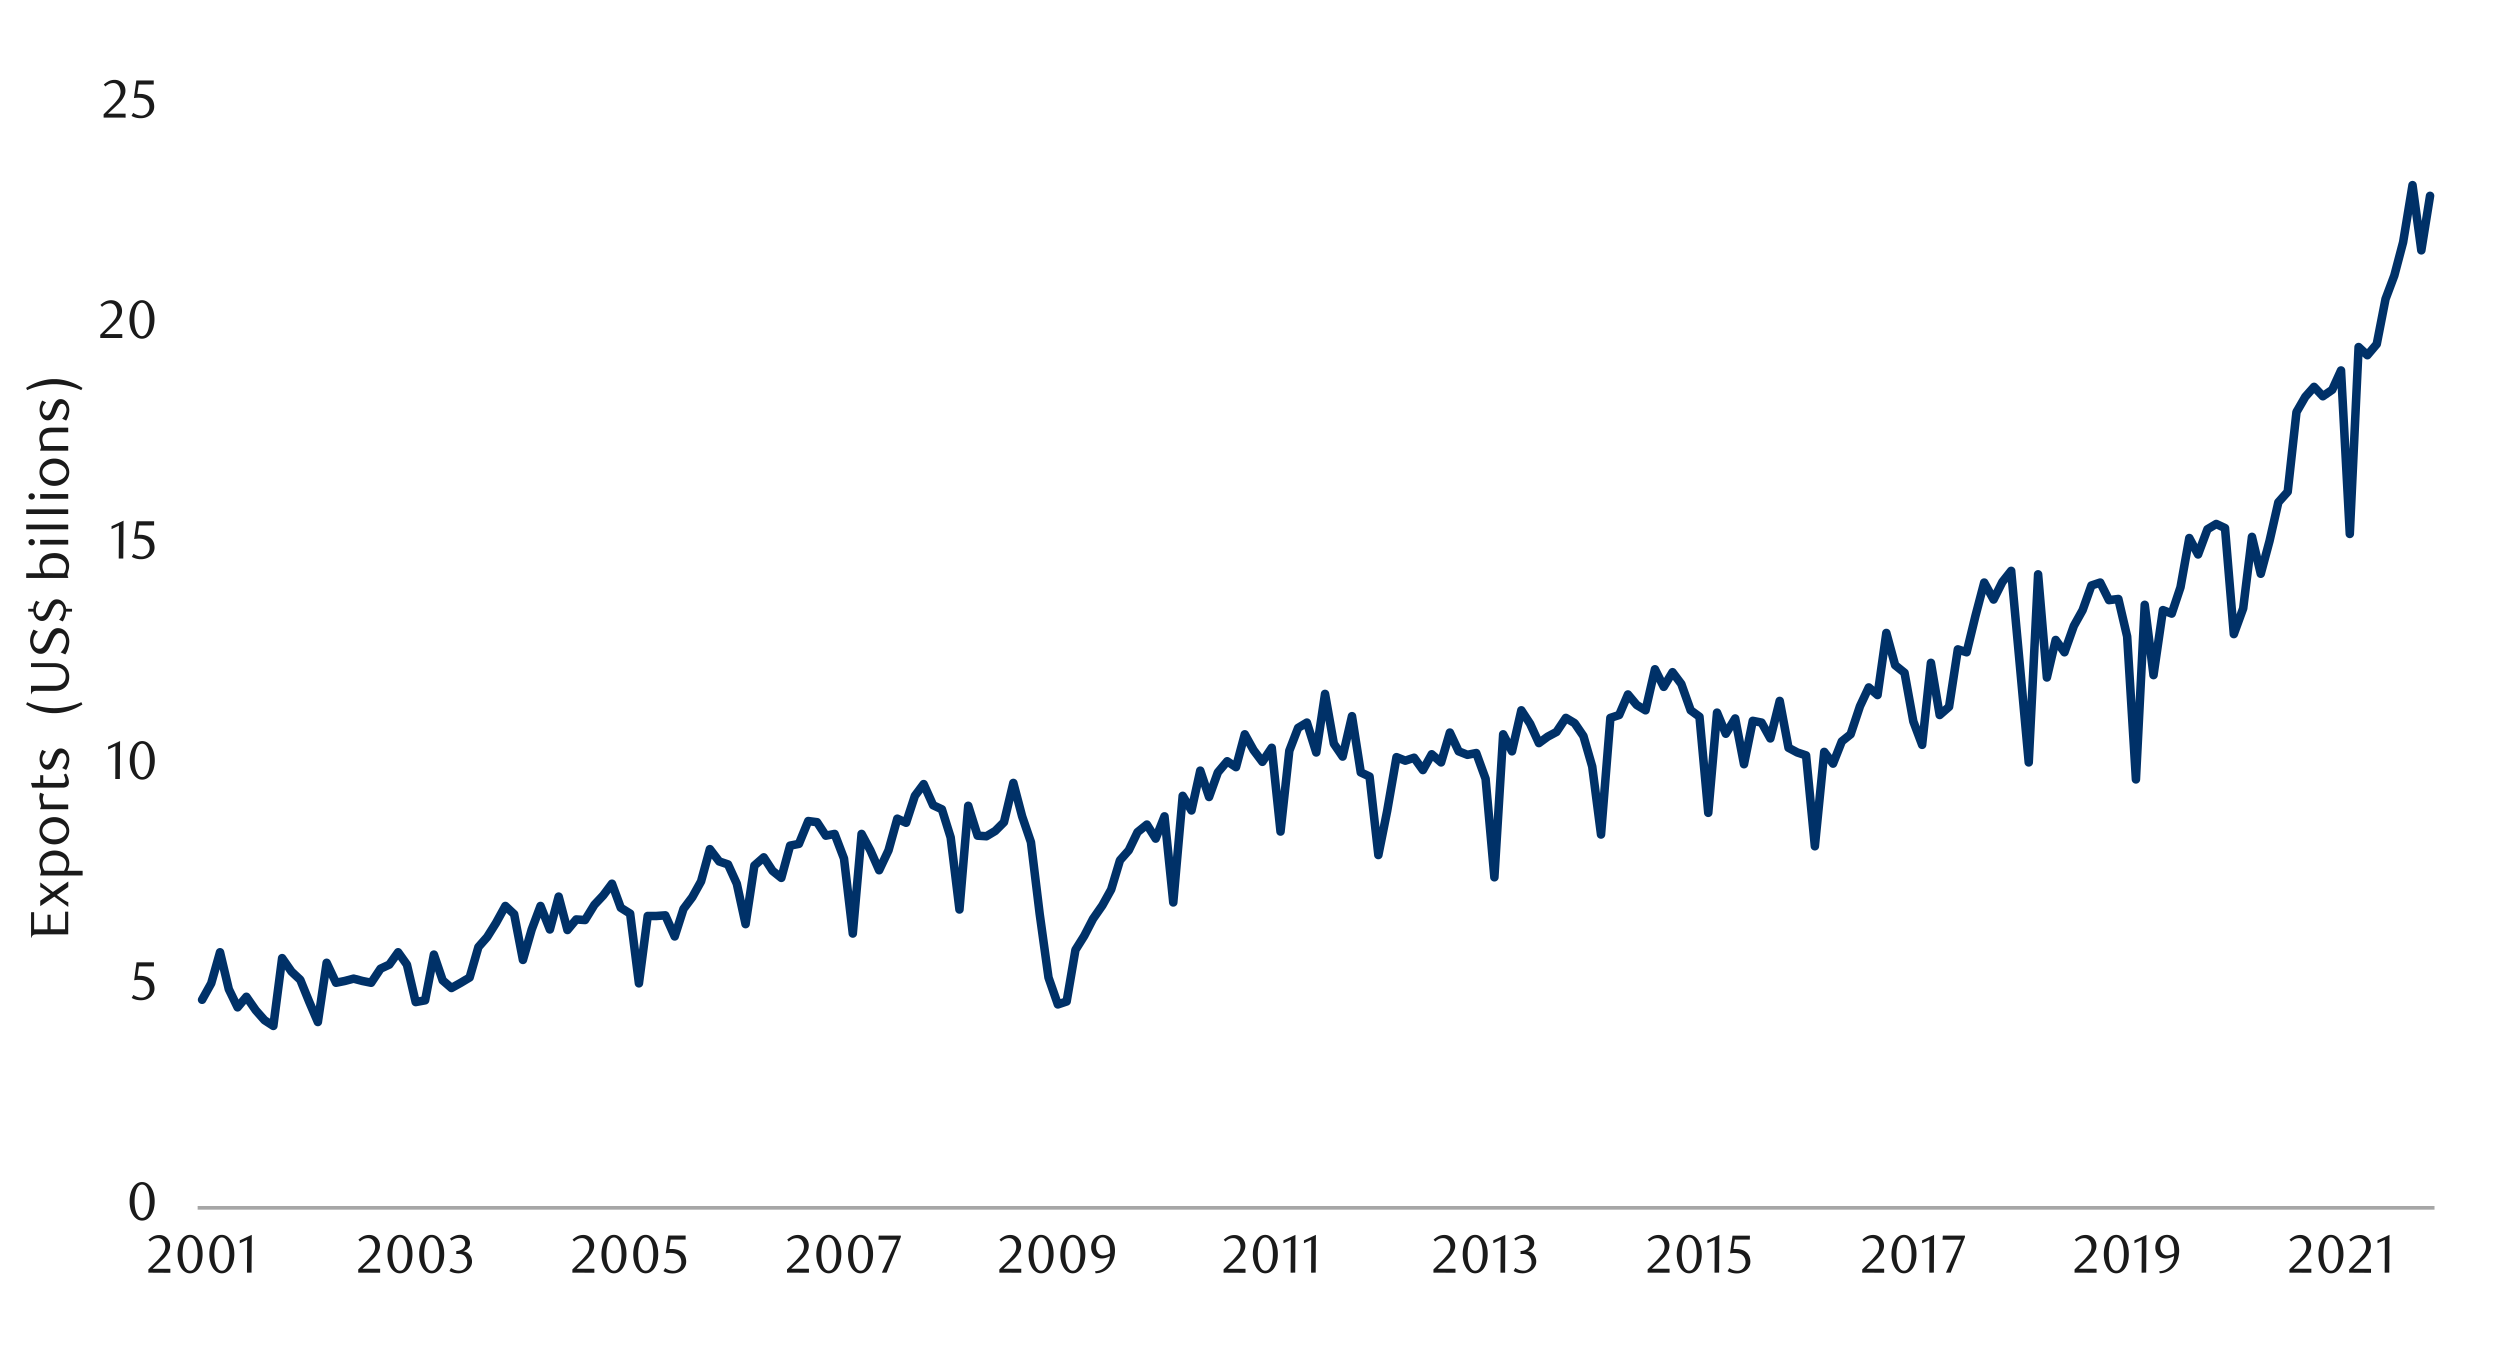 <svg id="Layer_1" data-name="Layer 1" xmlns="http://www.w3.org/2000/svg" xmlns:xlink="http://www.w3.org/1999/xlink" width="1460" height="790" viewBox="0 0 1460 790"><defs><style>.cls-1,.cls-2,.cls-3{fill:none;}.cls-2{stroke:#a6a6a6;stroke-width:2.14px;}.cls-2,.cls-3{stroke-linejoin:round;}.cls-3{stroke:#003168;stroke-linecap:round;stroke-width:4.99px;}.cls-4{clip-path:url(#clip-path);}.cls-5{fill:#1a1a1a;}</style><clipPath id="clip-path"><rect class="cls-1" x="9.38" y="35.79" width="1441.25" height="718.42"/></clipPath></defs><line class="cls-2" x1="115.42" y1="705.37" x2="1421.75" y2="705.37"/><polyline class="cls-3" points="118.02 583.86 123.35 574.27 128.49 556.13 133.62 577.68 138.75 588.28 143.88 582.13 149.36 590 154.49 595.81 159.63 599.14 164.76 559.55 170.23 567.41 175.36 572.21 180.5 584.87 185.63 596.86 190.76 562.28 196.23 573.93 201.36 572.89 206.5 571.53 211.63 572.89 216.76 573.93 222.23 565.72 227.36 563.33 232.5 556.13 237.63 563.33 242.76 585.21 248.26 584.19 253.39 557.49 258.52 572.55 263.66 577 269.13 573.93 274.26 570.86 279.39 553.06 284.52 547.22 289.66 539.02 295.13 529.09 300.26 533.88 305.39 560.59 310.52 542.8 315.66 529.09 321.13 542.8 326.26 523.62 331.39 543.13 336.52 536.96 341.66 537.3 347.13 528.41 352.26 522.94 357.39 516.09 362.53 530.13 368 533.55 373.13 574.27 378.26 534.93 383.39 534.93 388.53 534.56 394.02 546.88 399.16 530.81 404.29 523.96 409.42 514.74 414.56 495.9 420.03 503.09 425.16 504.81 430.29 516.09 435.42 539.69 440.56 505.49 446.03 500.69 451.16 508.56 456.29 512.68 461.42 493.84 466.56 492.83 472.03 479.49 477.16 480.16 482.29 488.03 487.42 487.02 492.89 501.37 498.03 545.19 503.16 487.02 508.29 496.61 513.42 508.22 518.89 496.61 524.03 478.11 529.16 480.5 534.29 464.77 539.42 457.91 544.92 470.24 550.06 472.63 555.19 489.07 560.32 531.15 565.45 470.58 570.92 488.03 576.06 488.37 581.19 485.3 586.32 480.16 591.79 457.24 596.92 476.75 602.06 491.81 607.19 533.88 612.32 570.86 617.79 586.59 622.92 584.87 628.06 554.75 633.19 546.55 638.32 536.62 643.79 528.75 648.92 519.5 654.06 502.41 659.19 496.61 664.32 485.97 669.79 481.55 674.92 489.75 680.06 476.75 685.19 527.03 690.69 464.77 695.82 473.31 700.95 450.05 706.09 465.44 711.22 451.09 716.69 444.58 721.82 448.02 726.95 428.84 732.09 438.09 737.22 444.91 742.69 436.71 747.82 485.63 752.96 438.43 758.09 425.09 763.22 421.99 768.69 439.44 773.82 405.24 778.96 434.31 784.09 441.84 789.56 418.24 794.69 451.09 799.82 453.49 804.96 499.34 810.09 473.68 815.56 442.18 820.69 444.24 825.82 442.52 830.98 449.71 836.12 440.49 841.59 445.25 846.72 427.82 851.85 438.77 856.99 440.82 862.12 439.78 867.59 454.84 872.72 512.34 877.85 428.84 882.99 438.77 888.46 414.82 893.59 422.69 898.72 433.97 903.85 430.22 908.99 427.46 914.46 419.25 919.59 422.33 924.72 429.86 929.85 447.65 934.99 487.36 940.46 419.25 945.59 417.56 950.72 405.57 955.85 411.72 960.99 414.82 966.49 390.86 971.62 401.12 976.75 392.57 981.88 399.43 987.35 414.82 992.49 418.57 997.62 474.69 1002.75 416.18 1007.88 428.5 1013.35 419.59 1018.49 446.3 1023.62 420.97 1028.75 421.99 1033.88 431.24 1039.35 409.33 1044.49 436.71 1049.62 439.44 1054.75 441.16 1059.88 494.21 1065.35 439.11 1070.49 445.96 1075.62 432.96 1080.75 428.84 1086.22 412.43 1091.36 401.46 1096.49 405.91 1101.62 369.65 1106.75 388.46 1112.25 392.91 1117.38 421.31 1122.52 434.99 1127.65 387.1 1132.78 417.56 1138.25 412.77 1143.38 379.24 1148.52 380.93 1153.65 359.72 1158.78 340.21 1164.25 350.13 1169.38 339.87 1174.52 333.38 1179.65 389.13 1184.78 445.25 1190.25 335.41 1195.38 395.65 1200.52 373.74 1205.65 380.93 1211.12 365.53 1216.25 356.31 1221.38 341.93 1226.52 340.21 1231.65 350.47 1237.12 349.8 1242.25 371.71 1247.38 455.18 1252.52 353.21 1257.65 394.27 1263.15 356.31 1268.28 358.34 1273.41 342.94 1278.55 314.21 1283.68 323.8 1289.15 309.07 1294.28 306 1299.41 308.4 1304.55 370.32 1310.02 355.27 1315.15 313.53 1320.28 335.07 1325.41 315.93 1330.55 293.34 1336.02 287.19 1341.15 240.63 1346.28 231.75 1351.41 225.94 1356.55 231.41 1362.02 227.63 1367.15 216.35 1372.28 311.81 1377.42 202.68 1382.55 207.44 1388.02 200.96 1393.15 174.62 1398.28 160.91 1403.42 141.43 1408.91 108.12 1414.05 146.19 1419.15 114.38"/><g class="cls-4"><path class="cls-5" d="M90.33,701.61a17.33,17.33,0,0,1-.55,4.52,12.13,12.13,0,0,1-1.54,3.55A7.46,7.46,0,0,1,85.91,712a5.49,5.49,0,0,1-2.94.83,5.39,5.39,0,0,1-2.9-.84,7.71,7.71,0,0,1-2.3-2.32,11.93,11.93,0,0,1-1.52-3.54,17.15,17.15,0,0,1-.55-4.49,17.6,17.6,0,0,1,.55-4.54,12.59,12.59,0,0,1,1.51-3.6,7.4,7.4,0,0,1,2.29-2.36,5.59,5.59,0,0,1,5.86,0,7.72,7.72,0,0,1,2.33,2.36,12.32,12.32,0,0,1,1.54,3.58A17.47,17.47,0,0,1,90.33,701.61Zm-2.9,0a24.79,24.79,0,0,0-.29-3.88,13.07,13.07,0,0,0-.83-3.12,5.88,5.88,0,0,0-1.37-2.07,2.87,2.87,0,0,0-3.85,0,5.62,5.62,0,0,0-1.37,2,13.55,13.55,0,0,0-.84,3.09,26.82,26.82,0,0,0,0,7.73,12.78,12.78,0,0,0,.85,3.09,5.82,5.82,0,0,0,1.39,2.05,2.72,2.72,0,0,0,1.89.74,2.77,2.77,0,0,0,1.91-.74,5.57,5.57,0,0,0,1.39-2.05,12.89,12.89,0,0,0,.83-3.07A24,24,0,0,0,87.43,701.66Z"/></g><g class="cls-4"><path class="cls-5" d="M89.9,564.39H81.15l-.82,5.51.7,0h.69a10.82,10.82,0,0,1,4.14.69,7.18,7.18,0,0,1,2.61,1.76,6.17,6.17,0,0,1,1.35,2.38,8.82,8.82,0,0,1,.4,2.53,6.23,6.23,0,0,1-.65,2.85,6.78,6.78,0,0,1-1.73,2.17,7.9,7.9,0,0,1-2.52,1.39,9.38,9.38,0,0,1-3,.48,13.1,13.1,0,0,1-2.57-.26,10.87,10.87,0,0,1-2.82-1.09l1-1.79a8.28,8.28,0,0,0,4.88,1.6,4.35,4.35,0,0,0,1.68-.34,4.74,4.74,0,0,0,2.91-4.44,6.13,6.13,0,0,0-.56-2.79,4.74,4.74,0,0,0-1.47-1.71,5.49,5.49,0,0,0-2-.87,11.16,11.16,0,0,0-2.28-.23,13.75,13.75,0,0,0-1.44.07c-.47.06-.9.11-1.3.18L79.74,562H89.9Z"/></g><g class="cls-4"><path class="cls-5" d="M67.32,454.93l.09-19.21-4.29,2v-1.7l7-3.25L70,454.93Z"/><path class="cls-5" d="M90.4,444.09a17.28,17.28,0,0,1-.55,4.52,12.13,12.13,0,0,1-1.54,3.55A7.46,7.46,0,0,1,86,454.48a5.49,5.49,0,0,1-2.94.83,5.3,5.3,0,0,1-2.9-.84,7.68,7.68,0,0,1-2.29-2.32,11.94,11.94,0,0,1-1.53-3.54,17.15,17.15,0,0,1-.55-4.49,17.6,17.6,0,0,1,.55-4.54,12.88,12.88,0,0,1,1.51-3.6,7.43,7.43,0,0,1,2.3-2.36,5.57,5.57,0,0,1,5.85,0A7.72,7.72,0,0,1,88.31,436a12.32,12.32,0,0,1,1.54,3.58A17.47,17.47,0,0,1,90.4,444.09Zm-2.9.05a24.84,24.84,0,0,0-.28-3.88,13.54,13.54,0,0,0-.84-3.12A5.75,5.75,0,0,0,85,435.07a2.87,2.87,0,0,0-3.85,0,5.75,5.75,0,0,0-1.37,2.05,13.55,13.55,0,0,0-.84,3.09,26.82,26.82,0,0,0,0,7.73,12.76,12.76,0,0,0,.86,3.09,5.8,5.8,0,0,0,1.38,2.05,2.81,2.81,0,0,0,3.8,0A5.57,5.57,0,0,0,86.38,451a13.36,13.36,0,0,0,.84-3.07A24.05,24.05,0,0,0,87.5,444.14Z"/></g><g class="cls-4"><path class="cls-5" d="M69.34,326.19,69.43,307l-4.28,2v-1.7l7-3.24L72,326.19Z"/><path class="cls-5" d="M90,306.87H81.2l-.82,5.51.69-.05.7,0a10.57,10.57,0,0,1,4.13.7,7.13,7.13,0,0,1,2.62,1.76,6.13,6.13,0,0,1,1.35,2.37,8.92,8.92,0,0,1,.39,2.54,6.22,6.22,0,0,1-.64,2.85,6.78,6.78,0,0,1-1.73,2.17,7.9,7.9,0,0,1-2.52,1.38,9.13,9.13,0,0,1-3,.49,12.3,12.3,0,0,1-2.56-.27A11.17,11.17,0,0,1,77,325.22l1-1.8A8.27,8.27,0,0,0,82.84,325a4.4,4.4,0,0,0,1.68-.35,4.58,4.58,0,0,0,1.48-1,4.9,4.9,0,0,0,1-1.51,4.8,4.8,0,0,0,.39-2,6,6,0,0,0-.57-2.78,4.66,4.66,0,0,0-1.46-1.72,5.47,5.47,0,0,0-2-.86,11.21,11.21,0,0,0-2.29-.24,13.55,13.55,0,0,0-1.43.08c-.47,0-.91.11-1.3.17l1.44-10.38H90Z"/></g><g class="cls-4"><path class="cls-5" d="M58.55,197.4v-1.89l4.16-4.13a39.63,39.63,0,0,0,4.18-4.72,7.11,7.11,0,0,0,1.57-4.21,7.33,7.33,0,0,0-.3-2.09,5.51,5.51,0,0,0-.84-1.68,3.75,3.75,0,0,0-1.31-1.1,3.82,3.82,0,0,0-1.75-.39,5.81,5.81,0,0,0-2.55.55,7.9,7.9,0,0,0-2.12,1.47l-.91-1.14a12.24,12.24,0,0,1,3-2.06,7.79,7.79,0,0,1,3.34-.68,6.56,6.56,0,0,1,2.43.45,6.16,6.16,0,0,1,2,1.29,6,6,0,0,1,1.34,2,6.31,6.31,0,0,1,.49,2.53,7,7,0,0,1-.55,2.76,13.45,13.45,0,0,1-1.35,2.44,18.51,18.51,0,0,1-1.71,2.06q-.9.93-1.62,1.59l-5,4.63H71.42v2.33Z"/><path class="cls-5" d="M90.22,186.57a17.77,17.77,0,0,1-.55,4.52,12.14,12.14,0,0,1-1.55,3.55A7.46,7.46,0,0,1,85.79,197a5.48,5.48,0,0,1-2.94.82A5.34,5.34,0,0,1,80,197a7.75,7.75,0,0,1-2.3-2.33,12.14,12.14,0,0,1-1.53-3.53,17.64,17.64,0,0,1-.55-4.49,18.13,18.13,0,0,1,.55-4.55,12.88,12.88,0,0,1,1.51-3.6,7.39,7.39,0,0,1,2.3-2.35,5.51,5.51,0,0,1,5.85,0,7.57,7.57,0,0,1,2.33,2.35A12.4,12.4,0,0,1,89.67,182,17.91,17.91,0,0,1,90.22,186.57Zm-2.9.05a24.79,24.79,0,0,0-.29-3.88,14.08,14.08,0,0,0-.83-3.12,5.59,5.59,0,0,0-1.38-2.07,2.86,2.86,0,0,0-3.84,0,5.68,5.68,0,0,0-1.38,2,13.8,13.8,0,0,0-.83,3.09,25.9,25.9,0,0,0,0,7.73,12.78,12.78,0,0,0,.85,3.09A5.91,5.91,0,0,0,81,195.56a2.75,2.75,0,0,0,1.89.74,2.83,2.83,0,0,0,1.91-.74,5.78,5.78,0,0,0,1.39-2.05,13.85,13.85,0,0,0,.83-3.08A23.88,23.88,0,0,0,87.32,186.62Z"/></g><g class="cls-4"><path class="cls-5" d="M60.51,68.67V66.78l4.15-4.12A39.32,39.32,0,0,0,68.83,58a7.12,7.12,0,0,0,1.56-4.21,7,7,0,0,0-.3-2.09A5.33,5.33,0,0,0,69.26,50a3.69,3.69,0,0,0-3.05-1.49,5.81,5.81,0,0,0-2.55.55,7.82,7.82,0,0,0-2.11,1.46l-.91-1.13a12.3,12.3,0,0,1,3-2.06A7.89,7.89,0,0,1,67,46.64a6.37,6.37,0,0,1,2.43.46,6,6,0,0,1,2,1.29,6,6,0,0,1,1.34,2,6.52,6.52,0,0,1,.48,2.53,6.93,6.93,0,0,1-.55,2.75,12.87,12.87,0,0,1-1.35,2.44,17.41,17.41,0,0,1-1.7,2.06c-.6.61-1.14,1.14-1.62,1.58l-5,4.62H73.35v2.33Z"/><path class="cls-5" d="M89.78,49.35H81l-.82,5.5.69,0,.7,0a10.76,10.76,0,0,1,4.13.69,7.15,7.15,0,0,1,2.62,1.77,6.13,6.13,0,0,1,1.35,2.37,8.87,8.87,0,0,1,.39,2.54A6.18,6.18,0,0,1,89.45,65a6.82,6.82,0,0,1-1.73,2.18,8.1,8.1,0,0,1-2.52,1.38,9.18,9.18,0,0,1-3,.49,12.3,12.3,0,0,1-2.56-.27,11.17,11.17,0,0,1-2.82-1.08l1-1.8a8.27,8.27,0,0,0,4.88,1.61,4.4,4.4,0,0,0,1.68-.35,4.72,4.72,0,0,0,1.48-1,4.83,4.83,0,0,0,1-1.51,4.72,4.72,0,0,0,.39-2,6,6,0,0,0-.57-2.78,4.58,4.58,0,0,0-1.46-1.72,5.29,5.29,0,0,0-2-.86,11,11,0,0,0-2.28-.24,13.55,13.55,0,0,0-1.43.08c-.47,0-.91.11-1.3.17L79.61,47H89.78Z"/></g><g class="cls-4"><path class="cls-5" d="M86.63,743.24v-1.89l4.16-4.12a41.17,41.17,0,0,0,4.17-4.7,7.12,7.12,0,0,0,1.56-4.21,7,7,0,0,0-.3-2.09,5.46,5.46,0,0,0-.84-1.67,3.72,3.72,0,0,0-1.3-1.1,3.85,3.85,0,0,0-1.75-.39,5.87,5.87,0,0,0-2.55.55,8,8,0,0,0-2.11,1.46L86.76,724a12.68,12.68,0,0,1,3-2.06,8,8,0,0,1,3.34-.68,6.28,6.28,0,0,1,2.42.46,5.75,5.75,0,0,1,2,1.29,5.89,5.89,0,0,1,1.34,2,6.34,6.34,0,0,1,.49,2.53,6.93,6.93,0,0,1-.55,2.75,13.45,13.45,0,0,1-1.35,2.44,19.62,19.62,0,0,1-1.7,2.06c-.6.62-1.14,1.14-1.63,1.58l-5,4.62H99.48v2.33Z"/><path class="cls-5" d="M118.33,732.43a17.69,17.69,0,0,1-.55,4.51,12.07,12.07,0,0,1-1.54,3.54,7.57,7.57,0,0,1-2.33,2.32,5.45,5.45,0,0,1-2.93.82,5.27,5.27,0,0,1-2.89-.84,7.53,7.53,0,0,1-2.29-2.31,12.26,12.26,0,0,1-1.53-3.53,17.57,17.57,0,0,1-.55-4.48,18,18,0,0,1,.55-4.54,12.93,12.93,0,0,1,1.51-3.59,7.36,7.36,0,0,1,2.29-2.35,5.55,5.55,0,0,1,5.84,0,7.68,7.68,0,0,1,2.33,2.35,12.32,12.32,0,0,1,1.54,3.58A17.83,17.83,0,0,1,118.33,732.43Zm-2.9.05a24.61,24.61,0,0,0-.28-3.87,13.54,13.54,0,0,0-.84-3.12,5.5,5.5,0,0,0-1.37-2.06,2.85,2.85,0,0,0-3.83,0,5.54,5.54,0,0,0-1.37,2.05,13.17,13.17,0,0,0-.84,3.08,26.68,26.68,0,0,0,0,7.71,12.69,12.69,0,0,0,.85,3.08,5.73,5.73,0,0,0,1.39,2,2.72,2.72,0,0,0,1.88.74,2.81,2.81,0,0,0,1.91-.74,5.47,5.47,0,0,0,1.38-2,13.27,13.27,0,0,0,.84-3.06A24,24,0,0,0,115.43,732.48Z"/><path class="cls-5" d="M136.86,732.43a17.26,17.26,0,0,1-.55,4.51,11.81,11.81,0,0,1-1.54,3.54,7.54,7.54,0,0,1-2.32,2.32,5.48,5.48,0,0,1-2.94.82,5.29,5.29,0,0,1-2.89-.84,7.65,7.65,0,0,1-2.29-2.31,12.25,12.25,0,0,1-1.52-3.53,17.13,17.13,0,0,1-.55-4.48,17.6,17.6,0,0,1,.55-4.54,12.93,12.93,0,0,1,1.51-3.59,7.36,7.36,0,0,1,2.29-2.35,5.43,5.43,0,0,1,2.9-.83,5.49,5.49,0,0,1,2.94.83,7.66,7.66,0,0,1,2.32,2.35,12.06,12.06,0,0,1,1.54,3.58A17.39,17.39,0,0,1,136.86,732.43Zm-2.89.05a24.57,24.57,0,0,0-.29-3.87,13.07,13.07,0,0,0-.83-3.12,5.62,5.62,0,0,0-1.37-2.06,2.77,2.77,0,0,0-1.92-.74,2.8,2.8,0,0,0-1.92.74,5.79,5.79,0,0,0-1.37,2.05,13.7,13.7,0,0,0-.83,3.08,26.68,26.68,0,0,0,0,7.71,12.69,12.69,0,0,0,.85,3.08,5.84,5.84,0,0,0,1.38,2,2.76,2.76,0,0,0,1.89.74,2.83,2.83,0,0,0,1.91-.74,5.59,5.59,0,0,0,1.38-2,12.8,12.8,0,0,0,.83-3.06A24,24,0,0,0,134,732.48Z"/><path class="cls-5" d="M144.23,743.24l.09-19.16-4.28,2v-1.7l7-3.24-.13,22.06Z"/></g><g class="cls-4"><path class="cls-5" d="M209.2,743.24v-1.89l4.15-4.12a41.17,41.17,0,0,0,4.17-4.7,7.12,7.12,0,0,0,1.56-4.21,7,7,0,0,0-.3-2.09,5.67,5.67,0,0,0-.83-1.67,3.69,3.69,0,0,0-3.06-1.49,5.87,5.87,0,0,0-2.55.55,7.92,7.92,0,0,0-2.1,1.46l-.92-1.13a12.68,12.68,0,0,1,3-2.06,8,8,0,0,1,3.34-.68,6.28,6.28,0,0,1,2.42.46,5.89,5.89,0,0,1,2,1.29,6,6,0,0,1,1.33,2,6.34,6.34,0,0,1,.49,2.53,6.93,6.93,0,0,1-.55,2.75,13.45,13.45,0,0,1-1.35,2.44,18.45,18.45,0,0,1-1.7,2.06c-.6.62-1.14,1.14-1.62,1.58l-5,4.62H222v2.33Z"/><path class="cls-5" d="M240.89,732.43a17.26,17.26,0,0,1-.55,4.51,12.07,12.07,0,0,1-1.54,3.54,7.54,7.54,0,0,1-2.32,2.32,5.48,5.48,0,0,1-2.94.82,5.27,5.27,0,0,1-2.89-.84,7.53,7.53,0,0,1-2.29-2.31,12,12,0,0,1-1.52-3.53,17.13,17.13,0,0,1-.55-4.48,17.6,17.6,0,0,1,.55-4.54,12.63,12.63,0,0,1,1.5-3.59,7.39,7.39,0,0,1,2.3-2.35,5.4,5.4,0,0,1,2.9-.83,5.49,5.49,0,0,1,2.94.83,7.66,7.66,0,0,1,2.32,2.35,12.32,12.32,0,0,1,1.54,3.58A17.39,17.39,0,0,1,240.89,732.43Zm-2.9.05a24.61,24.61,0,0,0-.28-3.87,14.08,14.08,0,0,0-.83-3.12,5.75,5.75,0,0,0-1.37-2.06,2.8,2.8,0,0,0-1.92-.74,2.77,2.77,0,0,0-1.92.74,5.66,5.66,0,0,0-1.37,2.05,13.17,13.17,0,0,0-.84,3.08,26.68,26.68,0,0,0,0,7.71,13.16,13.16,0,0,0,.85,3.08,5.73,5.73,0,0,0,1.39,2,2.73,2.73,0,0,0,1.89.74,2.79,2.79,0,0,0,1.9-.74,5.48,5.48,0,0,0,1.39-2,13.81,13.81,0,0,0,.83-3.06A24,24,0,0,0,238,732.48Z"/><path class="cls-5" d="M259.42,732.43a17.7,17.7,0,0,1-.54,4.51,12.07,12.07,0,0,1-1.54,3.54A7.57,7.57,0,0,1,255,742.8a5.47,5.47,0,0,1-2.93.82,5.27,5.27,0,0,1-2.89-.84,7.43,7.43,0,0,1-2.29-2.31,12.26,12.26,0,0,1-1.53-3.53,17.57,17.57,0,0,1-.55-4.48,18,18,0,0,1,.55-4.54,12.93,12.93,0,0,1,1.51-3.59,7.36,7.36,0,0,1,2.29-2.35,5.55,5.55,0,0,1,5.84,0,7.68,7.68,0,0,1,2.33,2.35,12.32,12.32,0,0,1,1.54,3.58A17.84,17.84,0,0,1,259.42,732.43Zm-2.89.05a24.61,24.61,0,0,0-.28-3.87,13.54,13.54,0,0,0-.84-3.12,5.62,5.62,0,0,0-1.37-2.06,2.77,2.77,0,0,0-1.92-.74,2.8,2.8,0,0,0-1.92.74,5.79,5.79,0,0,0-1.37,2.05,13.7,13.7,0,0,0-.83,3.08,26.68,26.68,0,0,0,0,7.71,12.69,12.69,0,0,0,.85,3.08,5.73,5.73,0,0,0,1.39,2,2.72,2.72,0,0,0,1.88.74,2.81,2.81,0,0,0,1.91-.74,5.59,5.59,0,0,0,1.38-2,13.27,13.27,0,0,0,.84-3.06A24,24,0,0,0,256.53,732.48Z"/><path class="cls-5" d="M270.5,730.81a5.55,5.55,0,0,1,2.11.58,5.37,5.37,0,0,1,1.62,1.29,6.32,6.32,0,0,1,1.06,1.84,6.67,6.67,0,0,1,.37,2.27,5.67,5.67,0,0,1-.66,2.69,7.35,7.35,0,0,1-1.76,2.17,8.18,8.18,0,0,1-2.55,1.45,8.67,8.67,0,0,1-3,.52,11.89,11.89,0,0,1-2.47-.27,10.13,10.13,0,0,1-2.75-1.08l.94-1.8a8.42,8.42,0,0,0,4.91,1.61,4.35,4.35,0,0,0,1.7-.35,4.75,4.75,0,0,0,1.46-1,4.47,4.47,0,0,0,1-1.48,4.81,4.81,0,0,0,.37-1.93,5.75,5.75,0,0,0-.37-2.16,4.6,4.6,0,0,0-1-1.56,4.14,4.14,0,0,0-1.51-.94,5.31,5.31,0,0,0-1.84-.32h-1.66v-1.76a6.28,6.28,0,0,0,3.71-1.16,3.82,3.82,0,0,0,1.45-3.21,3,3,0,0,0-1-2.36,3.57,3.57,0,0,0-2.47-.92,6.78,6.78,0,0,0-2.33.4,10.27,10.27,0,0,0-2.26,1.21l-.76-1.2a14.69,14.69,0,0,1,2.87-1.6,7.79,7.79,0,0,1,3-.6,7.29,7.29,0,0,1,2.35.36,5.79,5.79,0,0,1,1.82,1,4.58,4.58,0,0,1,1.19,1.51,4.65,4.65,0,0,1,.11,3.65,4.66,4.66,0,0,1-.85,1.36,5,5,0,0,1-1.25,1A10.44,10.44,0,0,1,270.5,730.81Z"/></g><g class="cls-4"><path class="cls-5" d="M334.27,743.24v-1.89l4.15-4.12a41.17,41.17,0,0,0,4.17-4.7,7.12,7.12,0,0,0,1.56-4.21,7,7,0,0,0-.3-2.09,5.46,5.46,0,0,0-.84-1.67,3.72,3.72,0,0,0-1.3-1.1,3.85,3.85,0,0,0-1.75-.39,5.87,5.87,0,0,0-2.55.55,8,8,0,0,0-2.11,1.46l-.91-1.13a12.68,12.68,0,0,1,3-2.06,8,8,0,0,1,3.34-.68,6.28,6.28,0,0,1,2.42.46,5.75,5.75,0,0,1,2,1.29,5.89,5.89,0,0,1,1.34,2,6.34,6.34,0,0,1,.49,2.53,6.93,6.93,0,0,1-.55,2.75,13.45,13.45,0,0,1-1.35,2.44,19.62,19.62,0,0,1-1.7,2.06c-.6.62-1.14,1.14-1.62,1.58l-5,4.62h10.33v2.33Z"/><path class="cls-5" d="M365.86,732.43a17.26,17.26,0,0,1-.55,4.51,11.81,11.81,0,0,1-1.54,3.54,7.54,7.54,0,0,1-2.32,2.32,5.48,5.48,0,0,1-2.94.82,5.24,5.24,0,0,1-2.88-.84,7.56,7.56,0,0,1-2.3-2.31,12.25,12.25,0,0,1-1.52-3.53,17.13,17.13,0,0,1-.55-4.48,17.6,17.6,0,0,1,.55-4.54,12.93,12.93,0,0,1,1.51-3.59,7.36,7.36,0,0,1,2.29-2.35,5.43,5.43,0,0,1,2.9-.83,5.49,5.49,0,0,1,2.94.83,7.66,7.66,0,0,1,2.32,2.35,12.06,12.06,0,0,1,1.54,3.58A17.39,17.39,0,0,1,365.86,732.43Zm-2.89.05a24.57,24.57,0,0,0-.29-3.87,13.07,13.07,0,0,0-.83-3.12,5.62,5.62,0,0,0-1.37-2.06,2.77,2.77,0,0,0-1.92-.74,2.8,2.8,0,0,0-1.92.74,5.79,5.79,0,0,0-1.37,2.05,13.7,13.7,0,0,0-.83,3.08,26.68,26.68,0,0,0,0,7.71,12.69,12.69,0,0,0,.85,3.08,5.84,5.84,0,0,0,1.38,2,2.76,2.76,0,0,0,1.89.74,2.83,2.83,0,0,0,1.91-.74,5.59,5.59,0,0,0,1.38-2,12.8,12.8,0,0,0,.83-3.06A24,24,0,0,0,363,732.48Z"/><path class="cls-5" d="M384.4,732.43a17.26,17.26,0,0,1-.55,4.51,12.07,12.07,0,0,1-1.54,3.54A7.54,7.54,0,0,1,380,742.8a5.48,5.48,0,0,1-2.94.82,5.27,5.27,0,0,1-2.89-.84,7.53,7.53,0,0,1-2.29-2.31,12,12,0,0,1-1.52-3.53,17.13,17.13,0,0,1-.55-4.48,17.6,17.6,0,0,1,.55-4.54,12.63,12.63,0,0,1,1.5-3.59,7.39,7.39,0,0,1,2.3-2.35,5.4,5.4,0,0,1,2.9-.83A5.49,5.49,0,0,1,380,722a7.66,7.66,0,0,1,2.32,2.35,12.32,12.32,0,0,1,1.54,3.58A17.39,17.39,0,0,1,384.4,732.43Zm-2.9.05a24.61,24.61,0,0,0-.28-3.87,14.08,14.08,0,0,0-.83-3.12,5.75,5.75,0,0,0-1.37-2.06,2.8,2.8,0,0,0-1.92-.74,2.77,2.77,0,0,0-1.92.74,5.66,5.66,0,0,0-1.37,2.05,12.72,12.72,0,0,0-.83,3.08,25.77,25.77,0,0,0,0,7.71,12.7,12.7,0,0,0,.84,3.08,5.73,5.73,0,0,0,1.39,2,2.73,2.73,0,0,0,1.89.74,2.79,2.79,0,0,0,1.9-.74,5.48,5.48,0,0,0,1.39-2,13.81,13.81,0,0,0,.83-3.06A24,24,0,0,0,381.5,732.48Z"/><path class="cls-5" d="M400.42,723.92h-8.75l-.82,5.51c.23,0,.46,0,.69,0l.69,0a10.78,10.78,0,0,1,4.14.69,7.24,7.24,0,0,1,2.62,1.77,6.26,6.26,0,0,1,1.35,2.37,8.87,8.87,0,0,1,.39,2.54,6.25,6.25,0,0,1-.64,2.85,6.89,6.89,0,0,1-1.73,2.17,8.1,8.1,0,0,1-2.52,1.38,9.18,9.18,0,0,1-3,.49,12.3,12.3,0,0,1-2.56-.27,11.17,11.17,0,0,1-2.82-1.08l1-1.8a8.26,8.26,0,0,0,4.87,1.61,4.41,4.41,0,0,0,1.69-.35,4.72,4.72,0,0,0,1.48-1,4.83,4.83,0,0,0,1-1.51,4.72,4.72,0,0,0,.39-2,6,6,0,0,0-.57-2.78,4.58,4.58,0,0,0-1.46-1.72,5.29,5.29,0,0,0-2.05-.86,11,11,0,0,0-2.28-.24,13.55,13.55,0,0,0-1.43.08c-.47.05-.91.11-1.31.17l1.45-10.38h10.17Z"/></g><g class="cls-4"><path class="cls-5" d="M459.61,743.24v-1.89l4.16-4.12a41.17,41.17,0,0,0,4.17-4.7,7.12,7.12,0,0,0,1.56-4.21,7,7,0,0,0-.3-2.09,5.46,5.46,0,0,0-.84-1.67,3.72,3.72,0,0,0-1.3-1.1,3.85,3.85,0,0,0-1.75-.39,5.87,5.87,0,0,0-2.55.55,7.82,7.82,0,0,0-2.11,1.46l-.91-1.13a12.48,12.48,0,0,1,3-2.06,8,8,0,0,1,3.34-.68,6.32,6.32,0,0,1,2.42.46,5.85,5.85,0,0,1,2,1.29,6,6,0,0,1,1.34,2,6.34,6.34,0,0,1,.49,2.53,7.11,7.11,0,0,1-.55,2.75,12.91,12.91,0,0,1-1.36,2.44,17.41,17.41,0,0,1-1.7,2.06c-.59.62-1.13,1.14-1.62,1.58l-5,4.62h10.32v2.33Z"/><path class="cls-5" d="M491.34,732.43a17.69,17.69,0,0,1-.55,4.51,12.07,12.07,0,0,1-1.54,3.54,7.57,7.57,0,0,1-2.33,2.32,5.45,5.45,0,0,1-2.93.82,5.27,5.27,0,0,1-2.89-.84,7.53,7.53,0,0,1-2.29-2.31,12.26,12.26,0,0,1-1.53-3.53,17.57,17.57,0,0,1-.55-4.48,18,18,0,0,1,.55-4.54,12.93,12.93,0,0,1,1.51-3.59,7.36,7.36,0,0,1,2.29-2.35,5.55,5.55,0,0,1,5.84,0,7.68,7.68,0,0,1,2.33,2.35,12.32,12.32,0,0,1,1.54,3.58A17.83,17.83,0,0,1,491.34,732.43Zm-2.9.05a24.61,24.61,0,0,0-.28-3.87,13.54,13.54,0,0,0-.84-3.12,5.5,5.5,0,0,0-1.37-2.06,2.85,2.85,0,0,0-3.83,0,5.54,5.54,0,0,0-1.37,2.05,13.17,13.17,0,0,0-.84,3.08,26.68,26.68,0,0,0,0,7.71,12.69,12.69,0,0,0,.85,3.08,5.73,5.73,0,0,0,1.39,2,2.72,2.72,0,0,0,1.88.74,2.81,2.81,0,0,0,1.91-.74,5.47,5.47,0,0,0,1.38-2,13.27,13.27,0,0,0,.84-3.06A24,24,0,0,0,488.44,732.48Z"/><path class="cls-5" d="M509.87,732.43a17.26,17.26,0,0,1-.55,4.51,11.81,11.81,0,0,1-1.54,3.54,7.54,7.54,0,0,1-2.32,2.32,5.48,5.48,0,0,1-2.94.82,5.24,5.24,0,0,1-2.88-.84,7.56,7.56,0,0,1-2.3-2.31,12.25,12.25,0,0,1-1.52-3.53,17.13,17.13,0,0,1-.55-4.48,17.6,17.6,0,0,1,.55-4.54,12.93,12.93,0,0,1,1.51-3.59,7.36,7.36,0,0,1,2.29-2.35,5.43,5.43,0,0,1,2.9-.83,5.49,5.49,0,0,1,2.94.83,7.66,7.66,0,0,1,2.32,2.35,12.06,12.06,0,0,1,1.54,3.58A17.39,17.39,0,0,1,509.87,732.43Zm-2.89.05a24.57,24.57,0,0,0-.29-3.87,13.07,13.07,0,0,0-.83-3.12,5.62,5.62,0,0,0-1.37-2.06,2.77,2.77,0,0,0-1.92-.74,2.8,2.8,0,0,0-1.92.74,5.79,5.79,0,0,0-1.37,2.05,13.7,13.7,0,0,0-.83,3.08,26.68,26.68,0,0,0,0,7.71,12.69,12.69,0,0,0,.85,3.08,5.84,5.84,0,0,0,1.38,2,2.76,2.76,0,0,0,1.89.74,2.83,2.83,0,0,0,1.91-.74,5.59,5.59,0,0,0,1.38-2,12.8,12.8,0,0,0,.83-3.06A24,24,0,0,0,507,732.48Z"/><path class="cls-5" d="M517.77,743.24H515L523.78,724H513l.19-2.42h12.9v.85Z"/></g><g class="cls-4"><path class="cls-5" d="M583.61,743.24v-1.89l4.15-4.12a40.22,40.22,0,0,0,4.17-4.7,7.12,7.12,0,0,0,1.56-4.21,7,7,0,0,0-.3-2.09,5.67,5.67,0,0,0-.83-1.67,3.69,3.69,0,0,0-3.05-1.49,5.81,5.81,0,0,0-2.55.55,7.82,7.82,0,0,0-2.11,1.46l-.91-1.13a12.3,12.3,0,0,1,3-2.06,7.89,7.89,0,0,1,3.33-.68,6.37,6.37,0,0,1,2.43.46,6,6,0,0,1,2,1.29,6.19,6.19,0,0,1,1.34,2,6.52,6.52,0,0,1,.48,2.53,6.93,6.93,0,0,1-.55,2.75,12.87,12.87,0,0,1-1.35,2.44,18.45,18.45,0,0,1-1.7,2.06c-.6.62-1.14,1.14-1.62,1.58l-5,4.62h10.32v2.33Z"/><path class="cls-5" d="M615.3,732.43a17.26,17.26,0,0,1-.55,4.51,12.07,12.07,0,0,1-1.54,3.54,7.54,7.54,0,0,1-2.32,2.32,5.48,5.48,0,0,1-2.94.82,5.29,5.29,0,0,1-2.89-.84,7.53,7.53,0,0,1-2.29-2.31,12,12,0,0,1-1.52-3.53,17.13,17.13,0,0,1-.55-4.48,17.6,17.6,0,0,1,.55-4.54,12.64,12.64,0,0,1,1.51-3.59,7.26,7.26,0,0,1,2.29-2.35,5.43,5.43,0,0,1,2.9-.83,5.49,5.49,0,0,1,2.94.83,7.66,7.66,0,0,1,2.32,2.35,12.32,12.32,0,0,1,1.54,3.58A17.39,17.39,0,0,1,615.3,732.43Zm-2.89.05a24.57,24.57,0,0,0-.29-3.87,13.56,13.56,0,0,0-.83-3.12,5.75,5.75,0,0,0-1.37-2.06,2.86,2.86,0,0,0-3.84,0,5.66,5.66,0,0,0-1.37,2.05,13.19,13.19,0,0,0-.83,3.08,25.77,25.77,0,0,0,0,7.71,12.69,12.69,0,0,0,.85,3.08,5.71,5.71,0,0,0,1.38,2,2.8,2.8,0,0,0,3.79,0,5.48,5.48,0,0,0,1.39-2,13.29,13.29,0,0,0,.83-3.06A24,24,0,0,0,612.41,732.48Z"/><path class="cls-5" d="M633.84,732.43a17.69,17.69,0,0,1-.55,4.51,12.07,12.07,0,0,1-1.54,3.54,7.65,7.65,0,0,1-2.32,2.32,5.5,5.5,0,0,1-2.94.82,5.27,5.27,0,0,1-2.89-.84,7.53,7.53,0,0,1-2.29-2.31,12.26,12.26,0,0,1-1.53-3.53,17.57,17.57,0,0,1-.55-4.48,18,18,0,0,1,.55-4.54,12.93,12.93,0,0,1,1.51-3.59,7.36,7.36,0,0,1,2.29-2.35,5.44,5.44,0,0,1,2.91-.83,5.51,5.51,0,0,1,2.94.83,7.77,7.77,0,0,1,2.32,2.35,12.32,12.32,0,0,1,1.54,3.58A17.83,17.83,0,0,1,633.84,732.43Zm-2.9.05a24.61,24.61,0,0,0-.28-3.87,13.54,13.54,0,0,0-.84-3.12,5.61,5.61,0,0,0-1.36-2.06,2.8,2.8,0,0,0-1.92-.74,2.77,2.77,0,0,0-1.92.74,5.54,5.54,0,0,0-1.37,2.05,13.17,13.17,0,0,0-.84,3.08,26.68,26.68,0,0,0,0,7.71,13.16,13.16,0,0,0,.85,3.08,5.73,5.73,0,0,0,1.39,2,2.73,2.73,0,0,0,1.89.74,2.81,2.81,0,0,0,1.9-.74,5.36,5.36,0,0,0,1.38-2,13.27,13.27,0,0,0,.84-3.06A24,24,0,0,0,630.94,732.48Z"/><path class="cls-5" d="M639.53,742.39a9.62,9.62,0,0,0,2.87-.56,8.87,8.87,0,0,0,2.12-1.15,8.26,8.26,0,0,0,1.53-1.47,11.4,11.4,0,0,0,1-1.51,8.74,8.74,0,0,0,.75-2,11.2,11.2,0,0,0,.38-2.19,10.52,10.52,0,0,1-2.42,1.08,8.35,8.35,0,0,1-2.33.37,6.34,6.34,0,0,1-2.38-.45,5.62,5.62,0,0,1-2-1.27,6,6,0,0,1-1.32-2,7.35,7.35,0,0,1-.49-2.79,7.69,7.69,0,0,1,.58-3.08,7.07,7.07,0,0,1,1.53-2.29,6.35,6.35,0,0,1,2.17-1.41,6.66,6.66,0,0,1,5.11,0,6.52,6.52,0,0,1,2.29,1.67,8.67,8.67,0,0,1,1.62,2.88,12.54,12.54,0,0,1,.61,4.14,15.57,15.57,0,0,1-.87,5.29,12.8,12.8,0,0,1-2.39,4.18,10.87,10.87,0,0,1-3.6,2.76,10.26,10.26,0,0,1-4.47,1Zm8.78-10.48c0-.23,0-.43,0-.6v-.59a25.72,25.72,0,0,0-.24-3,8.73,8.73,0,0,0-.65-2.29,5.06,5.06,0,0,0-1.52-2.14,3.2,3.2,0,0,0-2-.66,3,3,0,0,0-1.4.36,3.7,3.7,0,0,0-1.2,1,5.57,5.57,0,0,0-.84,1.65,7,7,0,0,0-.31,2.19,5.93,5.93,0,0,0,1.16,4,3.79,3.79,0,0,0,3,1.34A7.61,7.61,0,0,0,648.31,731.91Z"/></g><g class="cls-4"><path class="cls-5" d="M714.57,743.24v-1.89l4.15-4.12a39.32,39.32,0,0,0,4.17-4.7,7.12,7.12,0,0,0,1.56-4.21,7,7,0,0,0-.3-2.09,5.44,5.44,0,0,0-.83-1.67,3.69,3.69,0,0,0-3.05-1.49,5.81,5.81,0,0,0-2.55.55,7.82,7.82,0,0,0-2.11,1.46L714.7,724a12.3,12.3,0,0,1,3-2.06,7.89,7.89,0,0,1,3.33-.68,6.37,6.37,0,0,1,2.43.46,6,6,0,0,1,2,1.29,6,6,0,0,1,1.34,2,6.52,6.52,0,0,1,.48,2.53,6.93,6.93,0,0,1-.55,2.75,12.34,12.34,0,0,1-1.35,2.44,17.41,17.41,0,0,1-1.7,2.06c-.6.62-1.14,1.14-1.62,1.58l-5,4.62h10.32v2.33Z"/><path class="cls-5" d="M746.26,732.43a17.26,17.26,0,0,1-.55,4.51,11.81,11.81,0,0,1-1.54,3.54,7.54,7.54,0,0,1-2.32,2.32,5.48,5.48,0,0,1-2.94.82,5.29,5.29,0,0,1-2.89-.84,7.65,7.65,0,0,1-2.29-2.31,12.25,12.25,0,0,1-1.52-3.53,17.13,17.13,0,0,1-.55-4.48,17.6,17.6,0,0,1,.55-4.54,12.93,12.93,0,0,1,1.51-3.59A7.26,7.26,0,0,1,736,722a5.43,5.43,0,0,1,2.9-.83,5.49,5.49,0,0,1,2.94.83,7.66,7.66,0,0,1,2.32,2.35,12.06,12.06,0,0,1,1.54,3.58A17.39,17.39,0,0,1,746.26,732.43Zm-2.89.05a24.57,24.57,0,0,0-.29-3.87,13.56,13.56,0,0,0-.83-3.12,5.62,5.62,0,0,0-1.37-2.06,2.86,2.86,0,0,0-3.84,0,5.79,5.79,0,0,0-1.37,2.05,13.19,13.19,0,0,0-.83,3.08,25.77,25.77,0,0,0,0,7.71,12.69,12.69,0,0,0,.85,3.08,5.84,5.84,0,0,0,1.38,2,2.8,2.8,0,0,0,3.79,0,5.48,5.48,0,0,0,1.39-2,13.29,13.29,0,0,0,.83-3.06A24,24,0,0,0,743.37,732.48Z"/><path class="cls-5" d="M753.72,743.24l.1-19.16-4.28,2v-1.7l7-3.24-.12,22.06Z"/><path class="cls-5" d="M765.68,743.24l.09-19.16-4.28,2v-1.7l7-3.24-.12,22.06Z"/></g><g class="cls-4"><path class="cls-5" d="M837.13,743.24v-1.89l4.15-4.12a41.17,41.17,0,0,0,4.17-4.7,7.12,7.12,0,0,0,1.56-4.21,7,7,0,0,0-.3-2.09,5.67,5.67,0,0,0-.83-1.67,3.69,3.69,0,0,0-3.06-1.49,5.87,5.87,0,0,0-2.55.55,7.92,7.92,0,0,0-2.1,1.46l-.92-1.13a12.68,12.68,0,0,1,3-2.06,8,8,0,0,1,3.34-.68,6.28,6.28,0,0,1,2.42.46,5.89,5.89,0,0,1,2,1.29,6,6,0,0,1,1.33,2,6.34,6.34,0,0,1,.49,2.53,6.93,6.93,0,0,1-.55,2.75,13.45,13.45,0,0,1-1.35,2.44,18.45,18.45,0,0,1-1.7,2.06c-.6.62-1.14,1.14-1.62,1.58l-5,4.62H850v2.33Z"/><path class="cls-5" d="M868.82,732.43a17.69,17.69,0,0,1-.55,4.51,12.07,12.07,0,0,1-1.54,3.54,7.54,7.54,0,0,1-2.32,2.32,5.48,5.48,0,0,1-2.94.82,5.27,5.27,0,0,1-2.89-.84,7.53,7.53,0,0,1-2.29-2.31,12.26,12.26,0,0,1-1.53-3.53,17.58,17.58,0,0,1-.54-4.48,18.06,18.06,0,0,1,.54-4.54,12.93,12.93,0,0,1,1.51-3.59,7.29,7.29,0,0,1,2.3-2.35,5.4,5.4,0,0,1,2.9-.83,5.49,5.49,0,0,1,2.94.83,7.66,7.66,0,0,1,2.32,2.35,12.32,12.32,0,0,1,1.54,3.58A17.83,17.83,0,0,1,868.82,732.43Zm-2.9.05a24.61,24.61,0,0,0-.28-3.87,14.08,14.08,0,0,0-.83-3.12,5.75,5.75,0,0,0-1.37-2.06,2.8,2.8,0,0,0-1.92-.74,2.77,2.77,0,0,0-1.92.74,5.66,5.66,0,0,0-1.37,2.05,13.17,13.17,0,0,0-.84,3.08,26.68,26.68,0,0,0,0,7.71,13.16,13.16,0,0,0,.85,3.08,5.73,5.73,0,0,0,1.39,2,2.73,2.73,0,0,0,1.89.74,2.79,2.79,0,0,0,1.9-.74,5.48,5.48,0,0,0,1.39-2,13.81,13.81,0,0,0,.83-3.06A24,24,0,0,0,865.92,732.48Z"/><path class="cls-5" d="M876.28,743.24l.09-19.16-4.28,2v-1.7l7-3.24L879,743.24Z"/><path class="cls-5" d="M892,730.81a5.55,5.55,0,0,1,2.11.58,5.37,5.37,0,0,1,1.62,1.29,6.08,6.08,0,0,1,1.05,1.84,6.67,6.67,0,0,1,.38,2.27,5.67,5.67,0,0,1-.66,2.69,7.35,7.35,0,0,1-1.76,2.17,8.41,8.41,0,0,1-2.55,1.45,8.71,8.71,0,0,1-3,.52,11.89,11.89,0,0,1-2.47-.27,10.31,10.31,0,0,1-2.76-1.08l1-1.8a8.42,8.42,0,0,0,4.91,1.61,4.35,4.35,0,0,0,1.7-.35,4.87,4.87,0,0,0,1.46-1,4.45,4.45,0,0,0,1-1.48,4.82,4.82,0,0,0,.38-1.93,5.75,5.75,0,0,0-.37-2.16,4.48,4.48,0,0,0-1-1.56,4,4,0,0,0-1.5-.94,5.35,5.35,0,0,0-1.84-.32H888v-1.76a6.31,6.31,0,0,0,3.72-1.16,3.81,3.81,0,0,0,1.44-3.21,3,3,0,0,0-1-2.36,3.58,3.58,0,0,0-2.47-.92,6.74,6.74,0,0,0-2.33.4,10.06,10.06,0,0,0-2.26,1.21l-.76-1.2a14.62,14.62,0,0,1,2.86-1.6,7.87,7.87,0,0,1,3-.6,7.18,7.18,0,0,1,2.34.36,5.68,5.68,0,0,1,1.82,1,4.61,4.61,0,0,1,1.2,1.51,4.51,4.51,0,0,1,.43,2,4.35,4.35,0,0,1-.32,1.69,4.66,4.66,0,0,1-.85,1.36,5.22,5.22,0,0,1-1.26,1A9.89,9.89,0,0,1,892,730.81Z"/></g><g class="cls-4"><path class="cls-5" d="M962.22,743.24v-1.89l4.16-4.12a41.17,41.17,0,0,0,4.17-4.7,7.12,7.12,0,0,0,1.56-4.21,7.33,7.33,0,0,0-.3-2.09,5.46,5.46,0,0,0-.84-1.67,3.72,3.72,0,0,0-1.3-1.1,3.85,3.85,0,0,0-1.75-.39,5.87,5.87,0,0,0-2.55.55,7.82,7.82,0,0,0-2.11,1.46l-.91-1.13a12.48,12.48,0,0,1,3-2.06,8,8,0,0,1,3.34-.68,6.32,6.32,0,0,1,2.42.46,5.85,5.85,0,0,1,2,1.29,6,6,0,0,1,1.34,2,6.52,6.52,0,0,1,.49,2.53,7.11,7.11,0,0,1-.55,2.75,12.91,12.91,0,0,1-1.36,2.44,17.41,17.41,0,0,1-1.7,2.06c-.59.62-1.13,1.14-1.62,1.58l-5,4.62h10.32v2.33Z"/><path class="cls-5" d="M993.82,732.43a17.26,17.26,0,0,1-.55,4.51,12.07,12.07,0,0,1-1.54,3.54,7.54,7.54,0,0,1-2.32,2.32,5.48,5.48,0,0,1-2.94.82,5.27,5.27,0,0,1-2.89-.84,7.53,7.53,0,0,1-2.29-2.31,12,12,0,0,1-1.52-3.53,17.13,17.13,0,0,1-.55-4.48,17.6,17.6,0,0,1,.55-4.54,12.93,12.93,0,0,1,1.5-3.59,7.39,7.39,0,0,1,2.3-2.35,5.4,5.4,0,0,1,2.9-.83,5.49,5.49,0,0,1,2.94.83,7.66,7.66,0,0,1,2.32,2.35,12.32,12.32,0,0,1,1.54,3.58A17.39,17.39,0,0,1,993.82,732.43Zm-2.9.05a24.61,24.61,0,0,0-.28-3.87,14.08,14.08,0,0,0-.83-3.12,5.75,5.75,0,0,0-1.37-2.06,2.8,2.8,0,0,0-1.92-.74,2.77,2.77,0,0,0-1.92.74,5.66,5.66,0,0,0-1.37,2.05,12.72,12.72,0,0,0-.83,3.08,25.77,25.77,0,0,0,0,7.71,12.25,12.25,0,0,0,.85,3.08,5.59,5.59,0,0,0,1.38,2,2.8,2.8,0,0,0,3.79,0,5.48,5.48,0,0,0,1.39-2,13.81,13.81,0,0,0,.83-3.06A24,24,0,0,0,990.92,732.48Z"/><path class="cls-5" d="M1001.28,743.24l.09-19.16-4.28,2v-1.7l7-3.24-.12,22.06Z"/><path class="cls-5" d="M1021.89,723.92h-8.75l-.81,5.51c.23,0,.46,0,.69,0l.69,0a10.78,10.78,0,0,1,4.14.69,7.19,7.19,0,0,1,2.61,1.77,6.13,6.13,0,0,1,1.35,2.37,8.55,8.55,0,0,1,.4,2.54,6.26,6.26,0,0,1-.65,2.85,6.89,6.89,0,0,1-1.73,2.17,7.88,7.88,0,0,1-2.52,1.38,9.07,9.07,0,0,1-3,.49,12.4,12.4,0,0,1-2.57-.27,11,11,0,0,1-2.81-1.08l1-1.8a8.29,8.29,0,0,0,4.88,1.61,4.32,4.32,0,0,0,1.68-.35,4.61,4.61,0,0,0,1.48-1,4.8,4.8,0,0,0,1.44-3.46,6,6,0,0,0-.57-2.78,4.69,4.69,0,0,0-1.47-1.72,5.25,5.25,0,0,0-2-.86,11.19,11.19,0,0,0-2.28-.24,13.41,13.41,0,0,0-1.43.08c-.48.05-.91.11-1.31.17l1.45-10.38h10.16Z"/></g><g class="cls-4"><path class="cls-5" d="M1087.54,743.24v-1.89l4.16-4.12a41.17,41.17,0,0,0,4.17-4.7,7.12,7.12,0,0,0,1.56-4.21,7,7,0,0,0-.3-2.09,5.46,5.46,0,0,0-.84-1.67,3.72,3.72,0,0,0-1.3-1.1,3.85,3.85,0,0,0-1.75-.39,5.87,5.87,0,0,0-2.55.55,7.82,7.82,0,0,0-2.11,1.46l-.91-1.13a12.48,12.48,0,0,1,3-2.06,8,8,0,0,1,3.34-.68,6.32,6.32,0,0,1,2.42.46,5.75,5.75,0,0,1,2,1.29,6,6,0,0,1,1.34,2,6.52,6.52,0,0,1,.49,2.53,7.11,7.11,0,0,1-.55,2.75,12.91,12.91,0,0,1-1.36,2.44,17.41,17.41,0,0,1-1.7,2.06c-.59.62-1.13,1.14-1.62,1.58l-5,4.62h10.32v2.33Z"/><path class="cls-5" d="M1119.23,732.43a17.26,17.26,0,0,1-.55,4.51,11.8,11.8,0,0,1-1.53,3.54,7.57,7.57,0,0,1-2.33,2.32,5.47,5.47,0,0,1-2.93.82,5.27,5.27,0,0,1-2.89-.84,7.56,7.56,0,0,1-2.3-2.31,12.54,12.54,0,0,1-1.52-3.53,17.13,17.13,0,0,1-.55-4.48,17.6,17.6,0,0,1,.55-4.54,12.93,12.93,0,0,1,1.51-3.59A7.36,7.36,0,0,1,1109,722a5.55,5.55,0,0,1,5.84,0,7.68,7.68,0,0,1,2.33,2.35,12.05,12.05,0,0,1,1.53,3.58A17.39,17.39,0,0,1,1119.23,732.43Zm-2.89.05a24.61,24.61,0,0,0-.28-3.87,13.54,13.54,0,0,0-.84-3.12,5.62,5.62,0,0,0-1.37-2.06,2.77,2.77,0,0,0-1.92-.74,2.8,2.8,0,0,0-1.92.74,5.79,5.79,0,0,0-1.37,2.05,13.7,13.7,0,0,0-.83,3.08,26.68,26.68,0,0,0,0,7.71,12.69,12.69,0,0,0,.85,3.08,5.84,5.84,0,0,0,1.38,2,2.76,2.76,0,0,0,1.89.74,2.81,2.81,0,0,0,1.91-.74,5.59,5.59,0,0,0,1.38-2,13.27,13.27,0,0,0,.84-3.06A24,24,0,0,0,1116.34,732.48Z"/><path class="cls-5" d="M1126.69,743.24l.1-19.16-4.28,2v-1.7l7-3.24-.13,22.06Z"/><path class="cls-5" d="M1139.19,743.24h-2.77L1145.2,724h-10.77l.19-2.42h12.91v.85Z"/></g><g class="cls-4"><path class="cls-5" d="M1211.54,743.24v-1.89l4.16-4.12a41.17,41.17,0,0,0,4.17-4.7,7.17,7.17,0,0,0,1.55-4.21,7,7,0,0,0-.3-2.09,5.44,5.44,0,0,0-.83-1.67,3.69,3.69,0,0,0-3-1.49,5.81,5.81,0,0,0-2.55.55,7.82,7.82,0,0,0-2.11,1.46l-.91-1.13a12.48,12.48,0,0,1,3-2.06,7.93,7.93,0,0,1,3.33-.68,6.37,6.37,0,0,1,2.43.46,6,6,0,0,1,2,1.29,6,6,0,0,1,1.34,2,6.52,6.52,0,0,1,.49,2.53,7.11,7.11,0,0,1-.55,2.75,12.91,12.91,0,0,1-1.36,2.44,17.41,17.41,0,0,1-1.7,2.06c-.6.62-1.14,1.14-1.62,1.58l-5,4.62h10.32v2.33Z"/><path class="cls-5" d="M1243.23,732.43a17.26,17.26,0,0,1-.55,4.51,11.81,11.81,0,0,1-1.54,3.54,7.54,7.54,0,0,1-2.32,2.32,5.48,5.48,0,0,1-2.94.82,5.24,5.24,0,0,1-2.88-.84,7.56,7.56,0,0,1-2.3-2.31,12.25,12.25,0,0,1-1.52-3.53,17.13,17.13,0,0,1-.55-4.48,17.6,17.6,0,0,1,.55-4.54,12.93,12.93,0,0,1,1.51-3.59A7.36,7.36,0,0,1,1233,722a5.43,5.43,0,0,1,2.9-.83,5.49,5.49,0,0,1,2.94.83,7.66,7.66,0,0,1,2.32,2.35,12.06,12.06,0,0,1,1.54,3.58A17.39,17.39,0,0,1,1243.23,732.43Zm-2.89.05a24.57,24.57,0,0,0-.29-3.87,13.07,13.07,0,0,0-.83-3.12,5.62,5.62,0,0,0-1.37-2.06,2.86,2.86,0,0,0-3.84,0,5.79,5.79,0,0,0-1.37,2.05,13.7,13.7,0,0,0-.83,3.08,26.68,26.68,0,0,0,0,7.71,12.69,12.69,0,0,0,.85,3.08,5.84,5.84,0,0,0,1.38,2,2.8,2.8,0,0,0,3.79,0,5.48,5.48,0,0,0,1.39-2,12.8,12.8,0,0,0,.83-3.06A24,24,0,0,0,1240.34,732.48Z"/><path class="cls-5" d="M1250.69,743.24l.1-19.16-4.28,2v-1.7l7-3.24-.12,22.06Z"/><path class="cls-5" d="M1261,742.39a9.62,9.62,0,0,0,2.87-.56,9.07,9.07,0,0,0,2.12-1.15,8.26,8.26,0,0,0,1.53-1.47,11.4,11.4,0,0,0,1-1.51,8.74,8.74,0,0,0,.75-2,11.2,11.2,0,0,0,.38-2.19,10.4,10.4,0,0,1-2.43,1.08,8.23,8.23,0,0,1-2.32.37,6.3,6.3,0,0,1-2.38-.45,5.44,5.44,0,0,1-2-1.27,6,6,0,0,1-1.32-2,7.35,7.35,0,0,1-.49-2.79,7.69,7.69,0,0,1,.58-3.08,7.07,7.07,0,0,1,1.53-2.29,6.35,6.35,0,0,1,2.17-1.41,6.66,6.66,0,0,1,5.11,0,6.52,6.52,0,0,1,2.29,1.67,8.67,8.67,0,0,1,1.62,2.88,12.81,12.81,0,0,1,.61,4.14,15.57,15.57,0,0,1-.87,5.29,12.8,12.8,0,0,1-2.39,4.18,11,11,0,0,1-3.6,2.76,10.29,10.29,0,0,1-4.47,1Zm8.78-10.48q0-.35,0-.6v-.59a23.87,23.87,0,0,0-.23-3,9.13,9.13,0,0,0-.65-2.29,5.06,5.06,0,0,0-1.52-2.14,3.2,3.2,0,0,0-2-.66,3,3,0,0,0-1.4.36,3.6,3.6,0,0,0-1.2,1,5.57,5.57,0,0,0-.84,1.65,7,7,0,0,0-.32,2.19,5.93,5.93,0,0,0,1.17,4,3.78,3.78,0,0,0,3,1.34A7.64,7.64,0,0,0,1269.76,731.91Z"/></g><g class="cls-4"><path class="cls-5" d="M1337,743.24v-1.89l4.15-4.12a41.17,41.17,0,0,0,4.17-4.7,7.12,7.12,0,0,0,1.56-4.21,7,7,0,0,0-.3-2.09,5.46,5.46,0,0,0-.84-1.67,3.72,3.72,0,0,0-1.3-1.1,3.85,3.85,0,0,0-1.75-.39,5.87,5.87,0,0,0-2.55.55,8,8,0,0,0-2.11,1.46l-.91-1.13a12.68,12.68,0,0,1,3-2.06,8,8,0,0,1,3.34-.68,6.28,6.28,0,0,1,2.42.46,5.75,5.75,0,0,1,2,1.29,5.89,5.89,0,0,1,1.34,2,6.34,6.34,0,0,1,.49,2.53,6.93,6.93,0,0,1-.55,2.75,13.45,13.45,0,0,1-1.35,2.44,19.62,19.62,0,0,1-1.7,2.06c-.6.62-1.14,1.14-1.62,1.58l-5,4.62h10.33v2.33Z"/><path class="cls-5" d="M1368.57,732.43a17.26,17.26,0,0,1-.55,4.51,11.8,11.8,0,0,1-1.53,3.54,7.57,7.57,0,0,1-2.33,2.32,5.47,5.47,0,0,1-2.93.82,5.27,5.27,0,0,1-2.89-.84,7.56,7.56,0,0,1-2.3-2.31,12.54,12.54,0,0,1-1.52-3.53,17.13,17.13,0,0,1-.55-4.48,17.6,17.6,0,0,1,.55-4.54,12.93,12.93,0,0,1,1.51-3.59,7.36,7.36,0,0,1,2.29-2.35,5.55,5.55,0,0,1,5.84,0,7.68,7.68,0,0,1,2.33,2.35,12.05,12.05,0,0,1,1.53,3.58A17.39,17.39,0,0,1,1368.57,732.43Zm-2.89.05a25.88,25.88,0,0,0-.28-3.87,13.54,13.54,0,0,0-.84-3.12,5.62,5.62,0,0,0-1.37-2.06,2.77,2.77,0,0,0-1.92-.74,2.8,2.8,0,0,0-1.92.74,5.79,5.79,0,0,0-1.37,2.05,13.7,13.7,0,0,0-.83,3.08,26.68,26.68,0,0,0,0,7.71,12.69,12.69,0,0,0,.85,3.08,5.84,5.84,0,0,0,1.38,2,2.76,2.76,0,0,0,1.89.74,2.81,2.81,0,0,0,1.91-.74,5.59,5.59,0,0,0,1.38-2,13.27,13.27,0,0,0,.84-3.06A25.25,25.25,0,0,0,1365.68,732.48Z"/><path class="cls-5" d="M1371.88,743.24v-1.89l4.15-4.12a41.17,41.17,0,0,0,4.17-4.7,7.12,7.12,0,0,0,1.56-4.21,7,7,0,0,0-.3-2.09,5.67,5.67,0,0,0-.83-1.67,3.69,3.69,0,0,0-3.05-1.49,5.81,5.81,0,0,0-2.55.55,7.82,7.82,0,0,0-2.11,1.46L1372,724a12.53,12.53,0,0,1,3-2.06,7.89,7.89,0,0,1,3.33-.68,6.37,6.37,0,0,1,2.43.46,6,6,0,0,1,2,1.29,6.19,6.19,0,0,1,1.34,2,6.52,6.52,0,0,1,.48,2.53,6.93,6.93,0,0,1-.55,2.75,13.45,13.45,0,0,1-1.35,2.44,18.45,18.45,0,0,1-1.7,2.06c-.6.62-1.14,1.14-1.62,1.58l-5,4.62h10.32v2.33Z"/><path class="cls-5" d="M1392.65,743.24l.09-19.16-4.28,2v-1.7l7-3.24-.12,22.06Z"/></g><g class="cls-4"><path class="cls-5" d="M47.5,227.86A32.91,32.91,0,0,0,44,226.47c-1.26-.42-2.57-.78-3.94-1.1a40.53,40.53,0,0,0-4.18-.74,32.41,32.41,0,0,0-8.35,0q-2.13.27-4.2.72a38.13,38.13,0,0,0-4,1.11,33.39,33.39,0,0,0-3.47,1.4l-.6-1.32c.87-.55,1.88-1.13,3.05-1.74a30.86,30.86,0,0,1,3.86-1.67,33.93,33.93,0,0,1,4.53-1.25,25.36,25.36,0,0,1,5-.48,25.68,25.68,0,0,1,5.05.48,32.77,32.77,0,0,1,4.48,1.25,32.41,32.41,0,0,1,3.83,1.67c1.17.61,2.19,1.19,3.08,1.74Z"/><path class="cls-5" d="M26.93,235a8.66,8.66,0,0,0-1.54,1.93,4.79,4.79,0,0,0-.66,2.5,3.67,3.67,0,0,0,.72,2.32,2.19,2.19,0,0,0,1.8.93,1.8,1.8,0,0,0,1.1-.34,3.26,3.26,0,0,0,.84-.92,9,9,0,0,0,.68-1.32c.21-.51.41-1,.6-1.58s.51-1.27.78-1.92a9.12,9.12,0,0,1,1-1.75,4.58,4.58,0,0,1,1.3-1.26,3.29,3.29,0,0,1,1.83-.49,4.36,4.36,0,0,1,2.15.53,5.22,5.22,0,0,1,1.59,1.4,6.45,6.45,0,0,1,1,2,7.61,7.61,0,0,1,.35,2.33,9,9,0,0,1-.16,1.68,14,14,0,0,1-.41,1.7,11.6,11.6,0,0,1-.58,1.57,8.85,8.85,0,0,1-.71,1.31l-2.33-1.1a8.7,8.7,0,0,0,.88-1,10.31,10.31,0,0,0,.8-1.26,6.8,6.8,0,0,0,.6-1.41,4.7,4.7,0,0,0,.24-1.46,4.07,4.07,0,0,0-.76-2.53,2.23,2.23,0,0,0-1.83-1,1.85,1.85,0,0,0-1.12.36,3.68,3.68,0,0,0-.88,1,9.49,9.49,0,0,0-.72,1.39c-.22.51-.45,1.05-.68,1.62s-.53,1.26-.82,1.88a10.35,10.35,0,0,1-1,1.69,4.62,4.62,0,0,1-1.33,1.21,3.37,3.37,0,0,1-1.76.46,4,4,0,0,1-2-.52,4.88,4.88,0,0,1-1.5-1.4,7.18,7.18,0,0,1-.95-2,8,8,0,0,1-.33-2.3,8.62,8.62,0,0,1,.48-2.88,16.56,16.56,0,0,1,1-2.45Z"/><path class="cls-5" d="M39.83,252.46H30.69a13.29,13.29,0,0,0-2.35.18,4.5,4.5,0,0,0-1.69.61,3.49,3.49,0,0,0-1.42,1.43,4,4,0,0,0-.47,1.93,6,6,0,0,0,.34,2.12,8.4,8.4,0,0,0,.89,1.74H39.83v2.72H23.46v-.41c.17-.38.29-.69.37-.93a2.65,2.65,0,0,0,.11-.74,3.48,3.48,0,0,0-.15-1q-.15-.51-.33-1.08a10.94,10.94,0,0,1-.32-1.23,7,7,0,0,1-.15-1.54q0-3.72,2.43-5.36a6.57,6.57,0,0,1,2.15-.89,13.1,13.1,0,0,1,2.62-.25h9.64Z"/><path class="cls-5" d="M31.73,267.82a9.65,9.65,0,0,1,3.51.62A8.42,8.42,0,0,1,38,270.13a7.71,7.71,0,0,1,1.79,2.53,7.51,7.51,0,0,1,.65,3.09,7.63,7.63,0,0,1-.65,3.13A8,8,0,0,1,38,281.43a8.45,8.45,0,0,1-2.75,1.7,10.19,10.19,0,0,1-7,0,8.4,8.4,0,0,1-2.74-1.7,7.88,7.88,0,0,1-1.8-2.55,7.63,7.63,0,0,1-.65-3.13,7.51,7.51,0,0,1,.65-3.09,7.59,7.59,0,0,1,1.8-2.53,8.38,8.38,0,0,1,2.74-1.69A9.58,9.58,0,0,1,31.73,267.82Zm0,2.9a9.63,9.63,0,0,0-2.73.38,7.55,7.55,0,0,0-2.23,1.06,5.14,5.14,0,0,0-1.48,1.61,4.08,4.08,0,0,0,0,4,5.48,5.48,0,0,0,1.48,1.61A7.32,7.32,0,0,0,29,280.47a10,10,0,0,0,5.45,0,7.32,7.32,0,0,0,2.23-1.06,5.33,5.33,0,0,0,1.5-1.61,4,4,0,0,0,.55-2,3.91,3.91,0,0,0-.55-2,5.33,5.33,0,0,0-1.5-1.61,7.32,7.32,0,0,0-2.23-1.06A9.61,9.61,0,0,0,31.73,270.72Z"/><path class="cls-5" d="M18.51,288.1a1.83,1.83,0,0,1,1.31.52,1.73,1.73,0,0,1,.55,1.31,1.7,1.7,0,0,1-.55,1.28,1.87,1.87,0,0,1-1.31.52,1.92,1.92,0,0,1-1.34-.52,1.7,1.7,0,0,1-.55-1.28,1.73,1.73,0,0,1,.55-1.31A1.88,1.88,0,0,1,18.51,288.1Zm21.32.44v2.71H23.46v-2.71Z"/><path class="cls-5" d="M39.83,297.47v2.71H15.3v-2.71Z"/><path class="cls-5" d="M39.83,306.39v2.71H15.3v-2.71Z"/><path class="cls-5" d="M18.51,314.85a1.83,1.83,0,0,1,1.31.52,1.79,1.79,0,0,1,0,2.58,1.83,1.83,0,0,1-1.31.52,1.88,1.88,0,0,1-1.34-.52,1.79,1.79,0,0,1,0-2.58A1.88,1.88,0,0,1,18.51,314.85Zm21.32.44V318H23.46v-2.71Z"/><path class="cls-5" d="M24.16,334.78a11.36,11.36,0,0,1-.82-2.16,8.22,8.22,0,0,1-.32-2.18,7.6,7.6,0,0,1,.7-3.35,6,6,0,0,1,2.11-2.44,8.41,8.41,0,0,1,3-1.29,14.18,14.18,0,0,1,3.07-.35,11.44,11.44,0,0,1,3.06.38,8.43,8.43,0,0,1,2.56,1.2A6.8,6.8,0,0,1,39.58,327a7.16,7.16,0,0,1,.79,3.5,8.18,8.18,0,0,1-.15,1.64c-.11.48-.22.92-.34,1.32s-.23.77-.34,1.12a3.72,3.72,0,0,0-.15,1,3.07,3.07,0,0,0,.1.74,3.87,3.87,0,0,0,.34.77v.41H15.3v-2.71Zm13.18,0a3.68,3.68,0,0,0,.39-.6,5.17,5.17,0,0,0,.38-.85,6.83,6.83,0,0,0,.29-1,6,6,0,0,0,.11-1.11,5,5,0,0,0-.43-2.17,4.55,4.55,0,0,0-1.15-1.54,6.09,6.09,0,0,0-2.29-1.21,10.25,10.25,0,0,0-2.77-.36,8.94,8.94,0,0,0-5.26,1.3,4.23,4.23,0,0,0-1.82,3.66,5.8,5.8,0,0,0,.38,2,12.28,12.28,0,0,0,.88,1.86Z"/><path class="cls-5" d="M23.18,351.81a6.63,6.63,0,0,0-1.5,1.8,5.23,5.23,0,0,0-.71,2.77A4.37,4.37,0,0,0,21.7,359,2.38,2.38,0,0,0,23.81,360a2.66,2.66,0,0,0,1.28-.3,3.11,3.11,0,0,0,1-.87,7.73,7.73,0,0,0,.84-1.39c.26-.54.53-1.16.8-1.86s.56-1.34.87-2a8.31,8.31,0,0,1,1.09-1.78,5.33,5.33,0,0,1,1.45-1.28,3.7,3.7,0,0,1,1.92-.49,4.85,4.85,0,0,1,2.15.46,5.5,5.5,0,0,1,1.65,1.21A6.32,6.32,0,0,1,38,353.46a6.94,6.94,0,0,1,.57,2.07h3.5v1.64h-3.5a12.48,12.48,0,0,1-.66,3.14,10.68,10.68,0,0,1-1.26,2.6l-2.18-1a9.11,9.11,0,0,0,.87-1,9.68,9.68,0,0,0,.83-1.33,8.26,8.26,0,0,0,.62-1.54,5.57,5.57,0,0,0,.23-1.62,4.85,4.85,0,0,0-.25-1.65,4.17,4.17,0,0,0-.66-1.22,2.62,2.62,0,0,0-2-1A2.7,2.7,0,0,0,32,353.57a14.5,14.5,0,0,0-2,3.57,20.24,20.24,0,0,1-.88,1.92A10.57,10.57,0,0,1,28,360.83a5.83,5.83,0,0,1-1.48,1.29,3.62,3.62,0,0,1-1.91.51,4.32,4.32,0,0,1-2-.46A5.2,5.2,0,0,1,21.07,361,6.24,6.24,0,0,1,20,359.22a7.55,7.55,0,0,1-.53-2.05h-3v-1.64h3A8.17,8.17,0,0,1,20,353a17.2,17.2,0,0,1,1.06-2.19Z"/><path class="cls-5" d="M22.2,368.9a8.82,8.82,0,0,0-1.92,2.34,6.33,6.33,0,0,0-.82,3.23,5.67,5.67,0,0,0,.25,1.74,4.67,4.67,0,0,0,.71,1.39,3.29,3.29,0,0,0,1.1.94,3.14,3.14,0,0,0,1.44.33,2.79,2.79,0,0,0,1.62-.47,5,5,0,0,0,1.22-1.25,11.7,11.7,0,0,0,1-1.76c.29-.65.57-1.33.85-2s.64-1.56,1-2.34a11.12,11.12,0,0,1,1.23-2.11,6,6,0,0,1,1.67-1.51,4.33,4.33,0,0,1,2.29-.59,5.87,5.87,0,0,1,2.77.65,6.45,6.45,0,0,1,2.09,1.72,7.82,7.82,0,0,1,1.3,2.46,9,9,0,0,1,.46,2.87,12.65,12.65,0,0,1-.18,2.09,16.74,16.74,0,0,1-.5,2.06,15.91,15.91,0,0,1-.73,1.9,11.7,11.7,0,0,1-.89,1.59L35.42,381a13.31,13.31,0,0,0,1.12-1.29,11.4,11.4,0,0,0,1-1.58,10.06,10.06,0,0,0,.71-1.8,6.87,6.87,0,0,0,.27-1.9,6.15,6.15,0,0,0-.27-1.86,5,5,0,0,0-.74-1.48,3.43,3.43,0,0,0-1.14-1,3,3,0,0,0-1.42-.35,2.9,2.9,0,0,0-1.66.49A5.63,5.63,0,0,0,32,371.5a10.54,10.54,0,0,0-1.06,1.85c-.32.69-.63,1.4-.95,2.11s-.66,1.52-1,2.29a10.71,10.71,0,0,1-1.3,2.05A6.25,6.25,0,0,1,26,381.27a4.2,4.2,0,0,1-2.19.56,5.23,5.23,0,0,1-2.62-.66,6.45,6.45,0,0,1-2-1.73A8.29,8.29,0,0,1,18,377a9.45,9.45,0,0,1-.43-2.79,10,10,0,0,1,.62-3.53,23.4,23.4,0,0,1,1.34-3Z"/><path class="cls-5" d="M31.82,387.32a10.56,10.56,0,0,1,3.83.63,7.46,7.46,0,0,1,2.68,1.72,7,7,0,0,1,1.58,2.54,9.12,9.12,0,0,1,.52,3.12,9.65,9.65,0,0,1-.49,3.11A7,7,0,0,1,38.41,401a7.28,7.28,0,0,1-2.63,1.76,10.1,10.1,0,0,1-3.8.65H22.45c-.71,0-1.35,0-1.91.08a2.43,2.43,0,0,0-1.37.52,1.76,1.76,0,0,0-.53.61,2.08,2.08,0,0,0-.26.81H18.1v-4.92h14a7.85,7.85,0,0,0,2.83-.45,5,5,0,0,0,1.91-1.2A4.5,4.5,0,0,0,38,397.12a6.5,6.5,0,0,0,.35-2.12,5.52,5.52,0,0,0-.48-2.4,4.34,4.34,0,0,0-1.35-1.68,6.18,6.18,0,0,0-2.1-1,9.88,9.88,0,0,0-2.7-.34H18.1v-2.27Z"/><path class="cls-5" d="M48.13,411.42c-.89.54-1.91,1.12-3.08,1.71a32.41,32.41,0,0,1-3.83,1.65A31.42,31.42,0,0,1,36.74,416a25.67,25.67,0,0,1-5.05.49,25.36,25.36,0,0,1-5-.49,32.51,32.51,0,0,1-4.53-1.23,30.88,30.88,0,0,1-3.86-1.65c-1.17-.59-2.18-1.17-3.05-1.71l.6-1.33a31.3,31.3,0,0,0,3.47,1.41,38.13,38.13,0,0,0,4,1.1c1.38.31,2.78.55,4.2.73a33.65,33.65,0,0,0,8.35,0,40.54,40.54,0,0,0,4.18-.75c1.37-.31,2.68-.68,3.94-1.1a30.93,30.93,0,0,0,3.51-1.39Z"/><path class="cls-5" d="M26.93,439a8.9,8.9,0,0,0-1.54,1.93,4.81,4.81,0,0,0-.66,2.5,3.7,3.7,0,0,0,.72,2.33,2.19,2.19,0,0,0,1.8.93,1.74,1.74,0,0,0,1.1-.35,3.21,3.21,0,0,0,.84-.91,8.65,8.65,0,0,0,.68-1.33c.21-.5.41-1,.6-1.57s.51-1.27.78-1.93a9.44,9.44,0,0,1,1-1.75,4.86,4.86,0,0,1,1.3-1.26,3.38,3.38,0,0,1,1.83-.49,4.26,4.26,0,0,1,2.15.54,5.09,5.09,0,0,1,1.59,1.4,6.45,6.45,0,0,1,1,2,7.59,7.59,0,0,1,.35,2.32,9,9,0,0,1-.16,1.69,14.49,14.49,0,0,1-.41,1.7,12.13,12.13,0,0,1-.58,1.57,8.72,8.72,0,0,1-.71,1.3l-2.33-1.09a8.7,8.7,0,0,0,.88-1,10.31,10.31,0,0,0,.8-1.26,7.29,7.29,0,0,0,.6-1.41,4.71,4.71,0,0,0,.24-1.47,4,4,0,0,0-.76-2.52,2.2,2.2,0,0,0-1.83-1,1.85,1.85,0,0,0-1.12.36,3.68,3.68,0,0,0-.88,1,9.89,9.89,0,0,0-.72,1.38c-.22.52-.45,1.06-.68,1.63s-.53,1.25-.82,1.87a9.94,9.94,0,0,1-1,1.69,4.66,4.66,0,0,1-1.33,1.22,3.36,3.36,0,0,1-1.76.45,3.87,3.87,0,0,1-2-.52,4.65,4.65,0,0,1-1.5-1.4,7.25,7.25,0,0,1-.95-2,8,8,0,0,1-.33-2.3,8.72,8.72,0,0,1,.48-2.89,16.42,16.42,0,0,1,1-2.44Z"/><path class="cls-5" d="M39.19,452.88a13.08,13.08,0,0,1,.54,1.27,10.5,10.5,0,0,1,.37,1.36,6.77,6.77,0,0,1,.14,1.29,3.75,3.75,0,0,1-.22,1.31,2.67,2.67,0,0,1-.72,1.05,4.19,4.19,0,0,1-2.75.8H18.83l-.73-2.72h5.36v-4.51h1.8v4.51H36.58a1.63,1.63,0,0,0,1.28-.42,1.72,1.72,0,0,0,.36-1.15,3.35,3.35,0,0,0-.11-.84,7.84,7.84,0,0,0-.27-.91,8.78,8.78,0,0,0-.33-.87q-.16-.41-.3-.66l1.35-.63C38.77,452.09,39,452.47,39.19,452.88Z"/><path class="cls-5" d="M25.7,463.84a6.8,6.8,0,0,0-.69,2.8,5.17,5.17,0,0,0,.24,1.58,7.69,7.69,0,0,0,.74,1.64H39.83v2.71H23.46v-.41a4.84,4.84,0,0,0,.37-.89,3.34,3.34,0,0,0,.11-.8,3.82,3.82,0,0,0-.15-1c-.1-.36-.21-.73-.33-1.12s-.22-.81-.32-1.26a6.93,6.93,0,0,1-.15-1.5,9,9,0,0,1,.1-1.24,8.22,8.22,0,0,1,.37-1.41Z"/><path class="cls-5" d="M31.73,477.21a9.65,9.65,0,0,1,3.51.61,8.51,8.51,0,0,1,2.75,1.7,7.7,7.7,0,0,1,1.8,2.52,7.9,7.9,0,0,1,0,6.23,7.88,7.88,0,0,1-1.8,2.54,8.2,8.2,0,0,1-2.75,1.71,10.35,10.35,0,0,1-7,0,8.26,8.26,0,0,1-2.74-1.71,7.74,7.74,0,0,1-1.8-2.54,7.68,7.68,0,0,1,1.8-8.75,8.57,8.57,0,0,1,2.74-1.7A9.62,9.62,0,0,1,31.73,477.21Zm0,2.9a9.63,9.63,0,0,0-2.73.38,7.36,7.36,0,0,0-2.22,1.05,5.16,5.16,0,0,0-1.49,1.61,4,4,0,0,0-.53,2,4,4,0,0,0,.53,2,5.27,5.27,0,0,0,1.49,1.61A7.17,7.17,0,0,0,29,489.86a9.63,9.63,0,0,0,2.73.37,9.73,9.73,0,0,0,2.73-.37,7.62,7.62,0,0,0,2.22-1.06,5.33,5.33,0,0,0,1.5-1.61,4,4,0,0,0,.55-2,3.94,3.94,0,0,0-.55-2,5.45,5.45,0,0,0-1.5-1.61,7.36,7.36,0,0,0-2.22-1.05A9.73,9.73,0,0,0,31.73,480.11Z"/><path class="cls-5" d="M23.46,510.86a6.82,6.82,0,0,0,.37-1,3.88,3.88,0,0,0,.11-.84,3.24,3.24,0,0,0-.15-1l-.33-1a12.12,12.12,0,0,1-.32-1.17,6.83,6.83,0,0,1-.15-1.53,6.66,6.66,0,0,1,.76-3.17,7.36,7.36,0,0,1,2-2.38,9.17,9.17,0,0,1,2.84-1.53,10.63,10.63,0,0,1,3.29-.52,11,11,0,0,1,3.16.47,8.6,8.6,0,0,1,2.76,1.42,6.83,6.83,0,0,1,2.67,5.66,7.88,7.88,0,0,1-.3,2.16,14.66,14.66,0,0,1-.82,2.12h8.91v2.71H23.46Zm13.92-2.3a11.11,11.11,0,0,0,.88-1.73,5.9,5.9,0,0,0,.41-2.23,4.35,4.35,0,0,0-1.81-3.69,8.76,8.76,0,0,0-5.24-1.34,9.77,9.77,0,0,0-2.63.35,7.09,7.09,0,0,0-2.19,1,4.8,4.8,0,0,0-1.49,1.65A5,5,0,0,0,24.9,506a7.75,7.75,0,0,0,.34,1.06,7.65,7.65,0,0,0,.43.86,4.38,4.38,0,0,0,.41.6Z"/><path class="cls-5" d="M30.88,520.92l9-6.15V518l-6.68,4.63a41.21,41.21,0,0,0,3.91,2.83,15.37,15.37,0,0,0,2.77,1.43v2.75l-8.16-6-8.21,5.55V526l5.93-4q-2.07-1.6-3.47-2.57a9.62,9.62,0,0,0-2.46-1.31v-2.77Z"/><path class="cls-5" d="M39.83,532.43v13.22H22.48c-.71,0-1.35,0-1.91.06a2.35,2.35,0,0,0-1.37.51,1.77,1.77,0,0,0-.53.61,1.86,1.86,0,0,0-.25.81h-.29V532.72h1.8v10h7.79V534.2h1.86v8.48H38V532.43Z"/></g></svg>